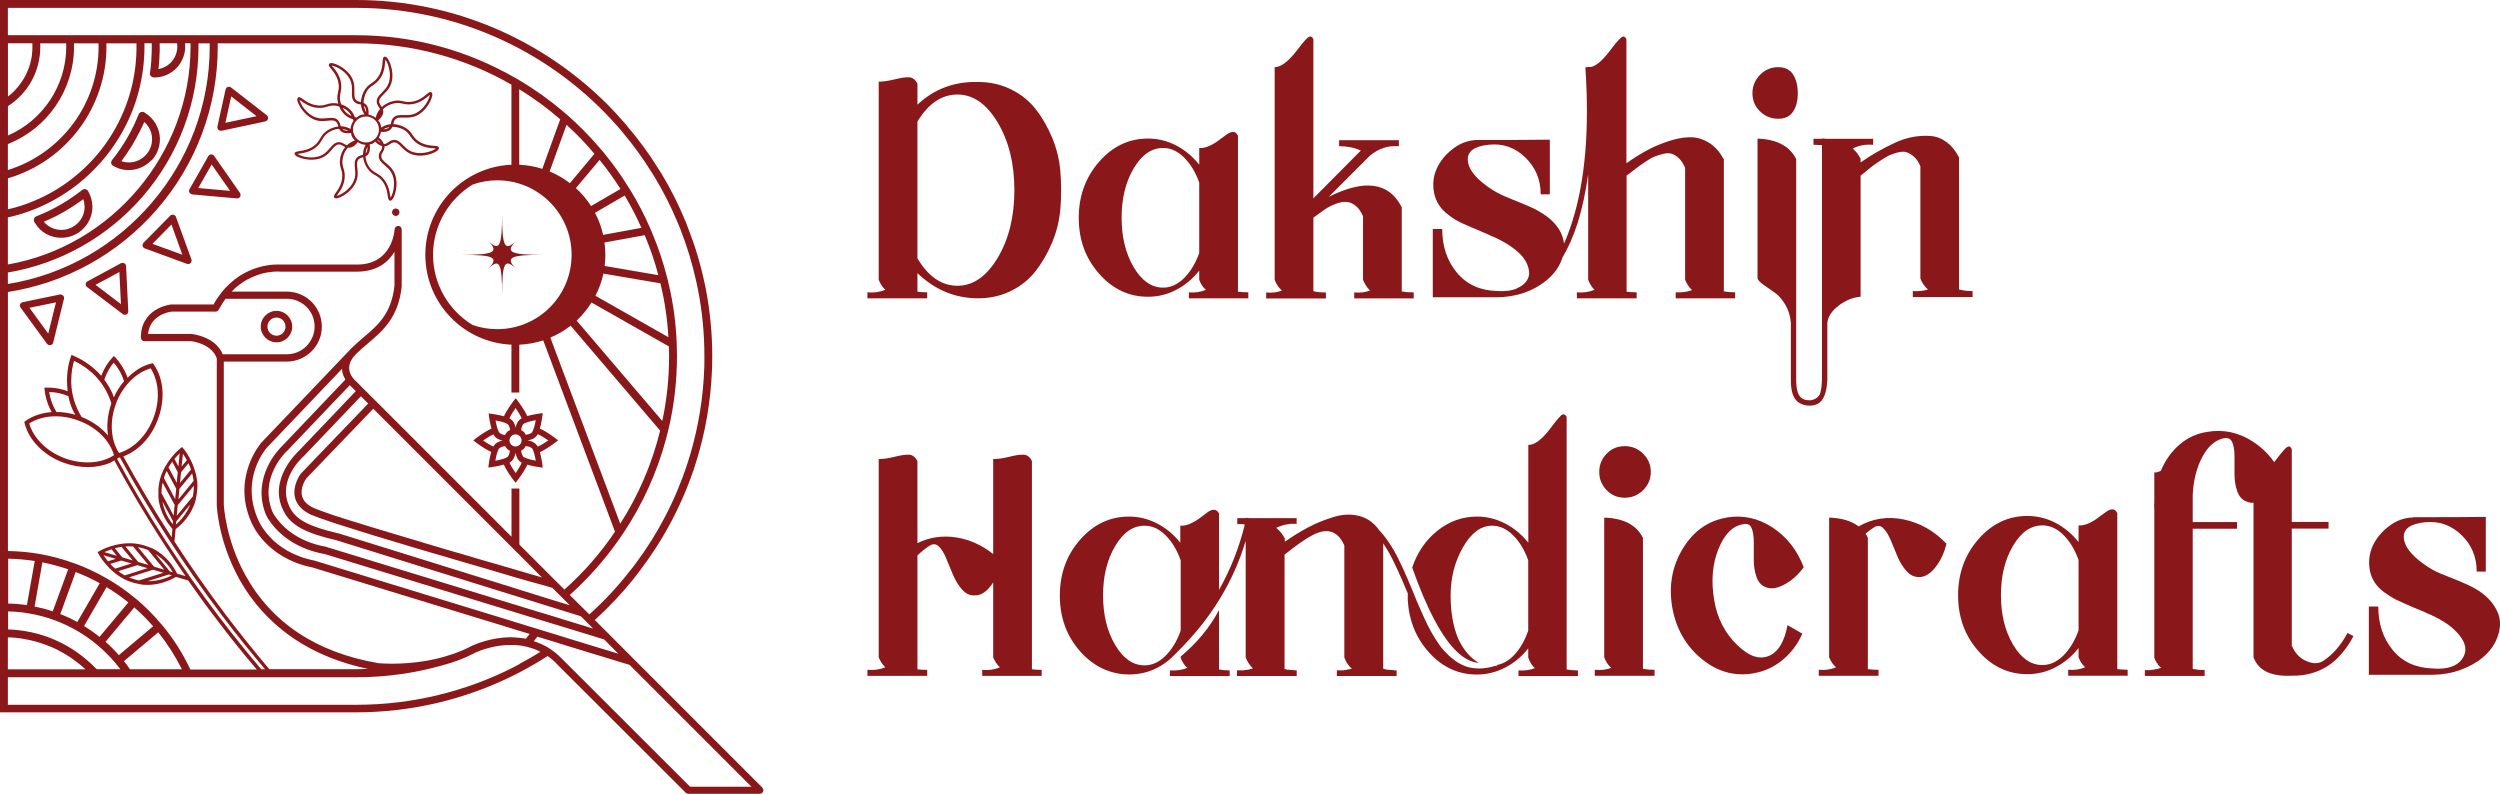 <svg xmlns="http://www.w3.org/2000/svg" id="Layer_2" data-name="Layer 2" width="320.81" height="101.85" viewBox="0 0 320.81 101.85"><defs><style>      .cls-1 {        fill: #8a181a;        stroke-width: 0px;      }    </style></defs><g id="Layer_1-2" data-name="Layer 1"><g><g><path class="cls-1" d="m19.72,9.94s-.07,0-.11-.03c.01,0,.03.03.04.03h.07Z"></path><path class="cls-1" d="m97.83,101.07l-16.52-16.52-3.22-3.23-1.76-1.76c1.76-1.6,3.41-3.34,4.9-5.18.24-.3.48-.61.71-.92,3.03-3.93,5.44-8.39,7.07-13.18.12-.36.24-.74.36-1.12,1.14-3.7,1.83-7.59,1.99-11.62.01-.36.03-.73.03-1.09.01-.26.01-.5.01-.75,0-2.84-.27-5.63-.77-8.33-.07-.35-.13-.7-.22-1.05-.51-2.45-1.24-4.85-2.14-7.13-.11-.32-.24-.65-.38-.96-.85-2.05-1.84-4.03-2.98-5.91-.18-.28-.35-.57-.54-.85-1.14-1.84-2.44-3.59-3.86-5.25-.19-.26-.42-.53-.66-.77-.59-.7-1.23-1.37-1.88-2.03C69.69,5.14,58.26,0,45.7,0H0v91.41h45.7c7.13,0,13.89-1.66,19.92-4.6.34-.16.67-.34,1.01-.51,1.25-.65,2.46-1.36,3.65-2.11.04.03.07.05.11.08.05.03.11.07.16.12.09.07.19.13.27.22.04.03.08.07.12.09.01.03.04.04.07.07.03.01.04.03.05.04h0c.08.07.16.15.24.23l.42.43,16.28,16.26c.09.08.2.13.32.13h9.18c.19,0,.35-.11.42-.28.08-.17.04-.36-.09-.5Zm-20.31-19.02l1.83,1.84-6.02-1.84-1.16-.36-3.28-1.01-1.02-.31h-.01l-1.21-.38h-.03s-.98-.31-.98-.31l-25.28-7.74s-.03-.01-.04-.01c-5.55-1.1-7.16-5.14-7.23-5.32h0c-2.27-5.26,1.04-9.03,1.17-9.18l9.63-10.1c0,.13.03.26.04.38.01.05.03.12.04.18.03.07.04.12.05.17.05.15.11.3.19.43.03.08.07.15.11.22l-8.17,8.58c-.26.24-3.93,3.9-2.06,8.66.09.23.22.46.35.67.87,1.36,2.98,3.73,7.31,4.5l23.89,7.31,1.01.31,1.31.4,1.2.36,4.21,1.28,1.14.35,3.02.93ZM28.71,46.4h8.09c1.2,0,2.33-.47,3.18-1.32s1.32-1.98,1.32-3.18c0-2.48-2.02-4.48-4.5-4.48h-7.07l.15-.15c.09-.09.19-.18.28-.27.05-.05.11-.09.16-.15.31-.26.62-.48.93-.69.15-.08.28-.18.42-.26.38-.2.74-.36,1.09-.5.27-.11.55-.2.79-.27,1.12-.3,1.99-.3,2.29-.28.05,0,.09,0,.11.01h9.84c2.63,0,4.05-1.25,4.83-2.54v4.35c-.39,3.59-2.15,5.09-4.04,6.68-.53.46-1.06.92-1.58,1.43l-.13.15-.03.03-11.29,11.83s-3.85,4.35-1.33,10.15c.12.31,1.91,4.68,7.88,5.88l25.42,7.78.11.04,1.01.31.15.05h.03l1.16.35h0c-.15.19-.28.35-.42.52-.03.03-.05.07-.09.09-.27-.05-.55-.09-.82-.11-.34-.04-.69-.07-1.01-.07h-.22c-1.24.01-2.34.24-3.18.48-.9.26-1.48.52-1.53.55h-.03c-.42.23-.85.43-1.28.62-1.56.67-3.16,1.1-4.63,1.36-3.34.58-6.02.32-6.22.31-7.97-1.37-13.72-5.2-17.11-11.38-2.53-4.63-2.71-8.93-2.72-8.94v-18.42Zm-.12-.93c-.23-.54-.58-1.01-1.05-1.41-1.27-1.05-2.96-1.21-3.03-1.21h-5.51c.07-.63.28-1.18.65-1.62.83-1.02,2.19-1.23,2.37-1.24h5.64c.18,0,.32-.09.42-.26.26-.48.55-.97.87-1.39h7.85c1.97,0,3.57,1.59,3.57,3.55,0,.96-.38,1.84-1.05,2.53-.67.67-1.56,1.04-2.52,1.04h-8.21Zm10.02,15.31s-.03.03-.04.04c-.04.07-1.1,1.52-.71,3.06.24.92.93,1.64,2.05,2.17.46.2,1.44.55,2.77,1,.24.07.48.16.74.24.94.3,2.02.63,3.19,1,.3.09.61.19.9.28.07.03.13.04.2.07.48.13.97.3,1.48.44,1.31.39,2.69.81,4.11,1.24.36.11.74.22,1.1.32.44.13.88.26,1.32.39.36.11.74.22,1.12.32.3.09.59.18.89.27.3.08.59.18.89.26,2.44.71,4.85,1.41,7.01,2.06.34.09.67.19,1.01.3.59.16,1.16.32,1.71.48.16.04.32.08.48.13.11.03.23.07.34.09.31.09.61.18.9.26.28.08.57.16.82.24l.82.82.7.7.71.71h.01s-1.16-.35-1.16-.35l-1.13-.35-4.21-1.31-1.01-.32-22.14-6.89h-.04c-3.82-.9-5.47-1.76-6.25-3.34-1.75-3.49,1.7-6.52,1.86-6.64.01-.01.01-.03.03-.04l7.23-7.58.94.93-8.64,8.99Zm9.29-8.33l17.73,17.73,3.92,3.92c-.3-.09-.58-.18-.89-.26-.63-.19-1.32-.39-2.02-.59-.34-.09-.67-.19-1.01-.3-.3-.08-.59-.16-.9-.26-.3-.09-.61-.18-.92-.27-.57-.16-1.16-.32-1.75-.5-.34-.11-.67-.2-1.01-.3-.81-.24-1.6-.47-2.41-.71-.2-.05-.39-.11-.58-.16-.57-.18-1.14-.34-1.71-.51-.53-.15-1.04-.3-1.55-.46-.24-.07-.48-.13-.71-.22-.94-.27-1.87-.55-2.76-.82-.42-.12-.81-.24-1.21-.36-.3-.08-.59-.18-.89-.27-.26-.08-.5-.15-.74-.22-.36-.11-.71-.22-1.05-.32-.38-.12-.75-.24-1.12-.35-.43-.13-.86-.27-1.27-.39-.3-.09-.59-.19-.86-.27-.26-.09-.5-.16-.73-.24-.15-.05-.3-.09-.43-.13-.12-.04-.24-.08-.36-.12-1.14-.39-1.97-.69-2.38-.87-.86-.39-1.37-.92-1.53-1.55-.27-1.02.43-2.09.54-2.25l8.6-8.95Zm-9.48,5.34c-.31.28-4.05,3.76-2.05,7.74.92,1.86,2.72,2.85,6.84,3.81l22.41,6.97,1.01.31,3.34,1.04,1.16.36,3.41,1.06,1.57,1.58-.77-.24-1.13-.34-4.12-1.27-1.2-.36-2.26-.69-1.01-.31-23.65-7.24s-.03-.01-.05-.03c-4-.69-5.92-2.85-6.72-4.08-.11-.16-.2-.34-.27-.51-1.68-4.29,1.7-7.53,1.83-7.66.01,0,.03-.01.03-.01l8.09-8.49s.08.07.09.09l.69.67-7.24,7.59ZM1.01,1.01h44.69c13.34,0,25.34,5.88,33.53,15.19.23.26.46.51.67.78,1.32,1.58,2.54,3.24,3.63,4.99.19.28.36.57.53.85,1.08,1.79,2.03,3.66,2.84,5.6.13.31.27.63.39.94.86,2.18,1.55,4.46,2.06,6.78.08.35.15.69.22,1.04.54,2.76.82,5.61.82,8.52v.19c0,.39-.01.77-.01,1.14-.12,3.89-.74,7.66-1.79,11.23-.11.38-.23.75-.35,1.13-1.52,4.71-3.8,9.09-6.7,12.96-.23.31-.47.62-.73.93-1.55,2.01-3.3,3.86-5.18,5.57l-.51-.51-2.01-1.99c2.33-2.09,4.43-4.43,6.23-7,.23-.32.46-.66.69-1,2.45-3.69,4.32-7.79,5.48-12.18.11-.39.2-.79.3-1.2.7-2.98,1.06-6.08,1.06-9.28,0-.22,0-.44-.01-.66,0-.39-.01-.78-.03-1.17-.11-2.5-.44-4.95-1-7.32-.08-.35-.16-.71-.26-1.06-.48-1.88-1.1-3.72-1.84-5.48-.12-.32-.26-.63-.4-.94-.67-1.53-1.45-3.03-2.32-4.46-.18-.3-.35-.58-.54-.86-.87-1.4-1.84-2.73-2.88-4.01-.22-.27-.43-.53-.66-.78-.69-.81-1.4-1.58-2.15-2.33-.55-.55-1.13-1.09-1.71-1.62-.27-.24-.54-.47-.81-.7-1.76-1.49-3.66-2.85-5.67-4.03-.17-.12-.36-.23-.54-.31-6.02-3.46-12.96-5.44-20.35-5.44H1.01V1.01Zm75.4,36.94c.46-.89.81-1.83,1.02-2.84l7.32,1.25c.54,2.23.89,4.54,1.02,6.91l-9.37-5.32Zm9.42,6.5c.03.42.03.83.03,1.25,0,2.85-.3,5.64-.87,8.32l-10.99-12.88c.74-.69,1.37-1.47,1.91-2.32l9.92,5.63Zm-8.24-10.33c.07-.47.09-.96.09-1.44,0-.53-.04-1.05-.11-1.56l5.16-.94c.7,1.66,1.29,3.37,1.75,5.13l-6.89-1.18Zm-.19-3.98c-.23-1-.58-1.95-1.05-2.83l3.81-2.22c.79,1.33,1.52,2.72,2.15,4.15l-4.91.9Zm-1.55-3.7c-.55-.85-1.2-1.63-1.95-2.3l3.04-3.62c.97,1.18,1.86,2.44,2.68,3.73l-3.77,2.19Zm-2.72-2.93c-.79-.62-1.66-1.12-2.6-1.51l2.17-5.98c1.28,1.16,2.49,2.4,3.58,3.72l-3.15,3.77Zm-3.54-1.84c-.94-.31-1.93-.48-2.96-.53v-9.69c1.86,1.14,3.62,2.44,5.26,3.86l-2.3,6.35Zm3.76,11.03c0,5.28-4.27,9.54-9.54,9.54-1.12,0-2.18-.19-3.18-.54t-.01-.01c-3.03-1.86-5.05-5.2-5.05-8.99s2.05-7.18,5.09-9.02c.98-.35,2.05-.54,3.15-.54,5.28,0,9.54,4.28,9.54,9.56Zm-.12,9.1l11.48,13.46c-1.05,4.29-2.79,8.32-5.12,11.94l-8.97-23.88c.94-.38,1.8-.9,2.6-1.52ZM20.49,5.99v-.42h0s0-.01,0-.02h0s0,0,0,0c0,0,0,0,0,0h2.22c.03.09.04.19.04.28.04.79-.24,1.55-.78,2.14-.43.47-1.01.78-1.64.9.04-.27.07-.55.08-.82.03-.27.04-.54.05-.81.03-.42.04-.83.04-1.25Zm-19.48-.44h3.14c.01.15.01.3.01.44,0,.3-.01.61-.05.89,0,.05,0,.11-.01.16-.03.22-.05.42-.11.62-.03.15-.05.27-.09.4-.04.18-.09.34-.15.51-.03.11-.07.22-.12.32-.27.73-.66,1.4-1.14,2.02-.07.11-.15.2-.24.3-.11.13-.23.27-.35.39-.08.09-.18.18-.26.26-.16.16-.34.3-.51.44-.03.03-.07.05-.11.08v-6.84Zm0,8.08c2.61-1.68,4.16-4.51,4.16-7.63,0-.15,0-.3-.01-.44h3.33c.01.15.01.3.01.44,0,4.95-2.98,9.44-7.48,11.39v-3.76Zm0,4.85c5.1-1.99,8.49-6.97,8.49-12.48,0-.15,0-.3-.01-.44h3.15c.01.15.01.3.01.44,0,7.27-4.75,13.68-11.64,15.82v-3.34Zm0,4.4c7.47-2.18,12.65-9.06,12.65-16.88,0-.15,0-.3-.01-.44h3.86c.03,1.08-.04,2.17-.17,3.23h0c-.24,1.87-.73,3.69-1.44,5.41-.73,1.76-1.68,3.42-2.85,4.93-1.14,1.47-2.46,2.77-3.93,3.9-1.51,1.16-3.15,2.1-4.9,2.81-1.02.43-2.1.77-3.2,1.02v-3.98Zm0,5.02c1.24-.27,2.44-.65,3.59-1.12,1.82-.75,3.55-1.74,5.13-2.95,1.53-1.18,2.92-2.56,4.11-4.09,1.23-1.59,2.23-3.31,3-5.16.75-1.8,1.25-3.72,1.51-5.67h0c.12-.97.19-1.95.19-2.92,0-.15,0-.3-.01-.44h.94c.01.7,0,1.41-.05,2.11v.12c-.04.53-.09,1.05-.18,1.58-.03.13.01.28.11.4.07.08.16.13.27.15.04.03.07.03.11.03h.22c1.06-.04,2.05-.5,2.77-1.28.67-.74,1.05-1.7,1.05-2.69v-.18c0-.08-.01-.16-.03-.24h.71v.44c0,13.68-10.03,25.59-23.44,27.95v-6.04Zm0,7.07c6.7-1.13,12.83-4.58,17.3-9.75,4.62-5.33,7.16-12.16,7.16-19.22v-.44h1.43c.01.15.01.3.01.44,0,15.08-11.09,28.05-25.9,30.44v-1.47Zm0,2.5c7.36-1.14,14.11-4.86,19.04-10.5,5.09-5.8,7.89-13.25,7.89-20.97v-.44h17.77c7.26,0,14.05,1.93,19.92,5.3v10.28c-6.14.26-11.05,5.33-11.05,11.55s4.91,11.28,11.05,11.54v6.14h1.01v-6.14c1.06-.04,2.1-.24,3.07-.55l9.21,24.55c-1.84,2.73-4.03,5.24-6.5,7.43l-.05-.05-.71-.73-.19-.18-4.82-4.82v-7.19h-1.01v6.18l-17.38-17.38-.03-.04s-.01,0-.03-.01l-1.56-1.56h0s-1.01-1.02-1.01-1.02c-.01-.01-.03-.01-.04-.03,0,0-.15-.13-.32-.35-.43-.57-.75-1.43-.07-2.46.09-.13.2-.28.34-.42h.01s.13-.16.13-.16c.48-.48,1.01-.93,1.52-1.36,1.94-1.64,3.93-3.34,4.35-7.32v-7.31c0-.24-.19-.46-.44-.46-.24,0-.46.19-.47.44-.01.18-.3,4.52-4.83,4.52h-9.77c-.39-.03-4.62-.26-7.66,3.65-.36.46-.69.94-.97,1.47h-5.44c-.08.01-1.88.19-3.02,1.59-.01.01-.04.04-.04.07-.57.7-.83,1.56-.83,2.58,0,.26.2.47.46.47h5.94c.16.01,1.51.18,2.49,1,.4.34.69.74.85,1.21v18.85c.01.18.19,4.51,2.81,9.33,2.33,4.27,7.08,9.67,16.59,11.66-.5.03-1,.04-1.49.04h-11.17c-1.95-2.32-3.85-4.68-5.67-7.09-2.26-3-4.43-6.11-6.5-9.29l.15-1.59c.75-.57,2.02-1.76,2.56-3.68.03-.13.03-.24.07-.38.15-.7.2-1.39.15-2.02l-.04-.23c-.3-2.23-1.57-3.85-1.78-4.07l-.13-.16-.16.12c-.24.19-1.95,1.6-2.64,3.88-.17.61-.27,1.27-.24,2.01,0,.11-.01.22-.01.34.13,2.01,1.17,3.43,1.8,4.15l-.09,1.08c-2.19-3.38-4.27-6.85-6.21-10.38.11-.04.22-.08.32-.12,1.79-.77,3.34-2.46,4.13-4.64.96-2.52.75-5.22-.54-7.04l-.12-.16-.19.05c-1.12.26-2.15.92-3.04,1.82-.46-1.25-1.14-2.15-1.55-2.57l-.22-.22-.2.22c-.38.39-.98,1.2-1.41,2.32-1.32-1.49-2.81-2.25-3.54-2.56l-.28-.12-.11.3c-.26.75-.65,2.38-.38,4.36-1.14-.42-2.15-.48-2.68-.46h-.31l.03.31c.05.58.26,1.66.9,2.83-1.25.09-2.41.47-3.35,1.13l-.16.11.04.19c.54,2.17,2.44,4.11,4.95,5.05,2.09.77,4.28.77,6.02.03.19-.09.35-.2.54-.31,2.76,5.1,5.83,10.07,9.14,14.85l-1.08-.32c-.43-.87-1.36-2.34-3.15-3.23-.12-.07-.22-.08-.34-.13-.66-.28-1.32-.44-1.97-.51-2.34-.22-4.28.83-4.56,1l-.18.11.09.18c.15.28,1.21,2.19,3.31,3.28h.01c.55.3,1.2.51,1.91.63h.01c.13.01.23.07.35.08,1.43.15,2.64-.19,3.51-.55.36-.16.63-.31.87-.44l1.56.46c1.2,1.71,2.42,3.41,3.69,5.05,1.63,2.17,3.34,4.29,5.12,6.38h-8.53c-.96-2.07-2.21-4.03-3.69-5.79h-.01c-.98-1.18-2.07-2.28-3.24-3.26-1.18-.98-2.44-1.87-3.76-2.63h-.01c-1.33-.78-2.72-1.43-4.16-1.95h-.03c-1.43-.53-2.91-.93-4.42-1.2h-.01c-1.33-.23-2.71-.36-4.08-.38v-33.2Zm12.86,13.21c.18.35.31.71.42,1.09-.48,1.39-.63,2.8-.43,4.11-.86-1.01-2.02-1.83-3.38-2.37-.22-.34-.4-.67-.55-1.02-1.2-2.61-.77-5.02-.43-6.18,1.1.51,3.2,1.76,4.38,4.38Zm-.48-1.95c.32-1,.82-1.75,1.2-2.19.42.47.98,1.29,1.33,2.38-.53.61-.96,1.29-1.31,2.06-.08-.18-.12-.36-.2-.54-.3-.65-.65-1.21-1.02-1.71Zm-4,4c.08.18.19.34.27.5-.79-.24-1.62-.36-2.41-.36-.61-1-.85-1.94-.94-2.56.59,0,1.49.11,2.46.53.13.62.32,1.25.62,1.9Zm.7,1.25c2.28.83,3.98,2.53,4.54,4.43-1.66,1.09-4.07,1.22-6.34.39-2.28-.86-3.98-2.56-4.54-4.46,1.67-1.06,4.08-1.23,6.34-.36Zm4.79-2.19c.86-2.26,2.56-3.98,4.46-4.52,1.06,1.66,1.22,4.07.36,6.34-.81,2.17-2.4,3.82-4.2,4.44h-.01s-.04.03-.04.03c-.07,0-.12.04-.17.05-1.09-1.66-1.24-4.07-.39-6.34Zm.22,7.03s.03-.03.04-.03l.03-.04h.04c.07-.01.11-.03.18-.05,3.88,7.08,8.29,13.92,13.15,20.35,1.75,2.32,3.58,4.59,5.47,6.83h-.48c-1.84-2.15-3.62-4.38-5.33-6.62-4.89-6.42-9.33-13.27-13.18-20.38l.09-.05Zm9.09.62c.11.26.23.53.32.81l-1.41,1.72.13-1.36.96-1.17Zm-.89.42l.18-1.64c.13.22.31.5.5.83l-.67.81Zm1.36.89c.07.3.15.62.18.96l-1.94,2.37.13-1.36,1.63-1.97Zm-1.98,5.44l.13-1.37,2.07-2.49c0,.43-.04.89-.13,1.36l-2.07,2.5Zm1.74-1.47c-.47,1.21-1.24,2.09-1.84,2.58l.03-.38,1.82-2.21Zm-1.52-4.87l-.52-.96c.26-.3.5-.54.67-.71l-.15,1.67Zm-.09.74l-.13,1.36-1.06-1.98c.16-.26.32-.5.48-.73l.71,1.35Zm-.2,2.11l-.13,1.35-1.45-2.72c.09-.32.23-.62.36-.9l1.22,2.28Zm-.2,2.1l-.13,1.36-1.56-2.89c0-.47.05-.92.15-1.33l1.55,2.87Zm-.2,2.1l-.05.36c-.5-.62-1.08-1.6-1.32-2.91l1.37,2.54Zm-3.16,5.6l-1.31-.38-1.64-1.99c.31-.03.63-.04.98,0l1.97,2.37Zm-1.36-2.3c.42.08.85.2,1.31.38l2.09,2.53-1.32-.39-2.07-2.52Zm-.67,1.71l-1.32-.39-.97-1.17c.27-.07.55-.12.86-.18l1.43,1.74Zm-2.03-.59l-1.6-.47c.24-.11.55-.23.93-.36l.67.83Zm-.13.39l-1.01.32c-.24-.31-.43-.57-.57-.78l1.57.46Zm.71.23l1.32.36-2.11.67c-.23-.2-.44-.39-.63-.61l1.43-.43Zm2.05.58l1.31.39-2.92.93c-.3-.16-.58-.35-.82-.55l2.44-.77Zm2.02.59l1.32.39-3.11.98c-.47-.08-.89-.22-1.29-.39l3.08-.98Zm2.03.61l.38.11c-.71.38-1.79.75-3.11.75l2.73-.86Zm.13-.39l-1.84-2.23c1.12.71,1.82,1.63,2.21,2.33l-.36-.09Zm-16.36-1.17c1.13.23,2.22.53,3.31.89l-1.98,5.4c-.75-.26-1.53-.46-2.33-.62l1-5.67Zm-1.99,5.49c-.79-.12-1.6-.19-2.4-.2v-5.76c1.14.03,2.28.12,3.41.3l-1.01,5.67Zm6.25-4.25c1.06.4,2.1.89,3.1,1.44l-2.88,4.98c-.7-.39-1.44-.73-2.18-1.02l1.97-5.4Zm3.97,1.94c.97.59,1.91,1.24,2.8,1.97l-3.7,4.42c-.63-.51-1.29-.97-1.98-1.4l2.88-4.98Zm3.57,2.61c.85.75,1.67,1.56,2.41,2.42l-4.4,3.7c-.53-.61-1.1-1.18-1.71-1.71l3.7-4.42Zm3.07,3.19c1.18,1.47,2.19,3.06,3.03,4.74h-6.66c-.24-.35-.5-.7-.77-1.04l4.4-3.7Zm-19.26-2.68c.92.01,1.83.11,2.73.27,1.08.18,2.13.46,3.14.83,1.02.36,2.01.83,2.95,1.37.93.54,1.83,1.17,2.65,1.86.83.7,1.6,1.47,2.3,2.3.2.26.42.51.62.78h-3.03c-.44-.46-.9-.89-1.39-1.29-.73-.62-1.51-1.16-2.33-1.64-.81-.47-1.68-.87-2.57-1.2-.89-.32-1.82-.57-2.75-.73-.75-.13-1.53-.22-2.33-.24v-2.32Zm0,3.33c.73.01,1.45.09,2.15.23.87.15,1.74.38,2.58.69.2.07.4.15.62.24.61.24,1.21.54,1.79.88s1.13.71,1.66,1.12c.18.13.35.27.53.42.2.18.4.35.59.52H1.01v-4.09Zm65.63,3.42l-1.01.53c-6,3-12.78,4.7-19.92,4.7H1.01v-3.53h44.69c3.77,0,7.43-.51,10.92-1.49.24-.07.5-.13.77-.22.23-.07.47-.13.71-.22s.5-.16.75-.26c.75-.28,1.51-.63,2.25-1.02.08-.04.78-.35,1.84-.61.75-.19,1.68-.34,2.68-.32.34,0,.67.01,1.01.05.03,0,.07.01.09.01.27.04.53.08.81.15.08.01.18.03.26.07.32.07.63.18.93.3.12.05.23.09.35.15.01.01.03.01.04.03.08.04.16.07.23.12-.89.55-1.79,1.08-2.71,1.56Zm21.88,15.75l-16.56-16.54c-.27-.27-.55-.51-.83-.74-.28-.22-.58-.42-.88-.61-.57-.32-1.16-.59-1.79-.79.16-.19.31-.38.46-.58l2.3.7,1.2.38,8.33,2.54,15.64,15.64h-7.88Z"></path><path class="cls-1" d="m11.35,24.61s-.03-.07-.04-.09c0-.01-.01-.03-.03-.03,0-.03-.01-.04-.04-.05-.04-.04-.08-.08-.13-.11-.03-.01-.05-.03-.08-.03-.01-.01-.04-.03-.07-.03s-.05-.01-.08-.01c-.12,0-.23.04-.32.11-1.79,1.41-3.78,2.56-5.9,3.39-.07.03-.13.07-.18.12-.01.01-.04.04-.05.07s-.03.05-.04.08c-.01,0-.01.01-.01.01,0,0-.01.01-.01.03-.01.05-.03.11-.03.18,0,.05.01.11.04.17,0,.03.01.04.03.07.01.03.03.05.05.08.74,1.27,2.1,2.01,3.58,1.94,1.06-.04,2.05-.5,2.76-1.28.69-.74,1.06-1.7,1.06-2.69,0-.05,0-.11-.01-.18-.03-.61-.2-1.23-.5-1.75Zm-1.29,3.93c-.54.58-1.27.93-2.06.96h-.13c-.87,0-1.68-.38-2.25-1.04.35-.15.7-.31,1.05-.47.13-.07.27-.12.39-.19.03-.01.05-.03.08-.04.03-.01.04-.03.07-.03.35-.19.7-.38,1.04-.57.42-.24.83-.5,1.24-.77.4-.27.81-.54,1.2-.83.09.28.15.55.16.85.04.78-.24,1.55-.78,2.13Z"></path><path class="cls-1" d="m19.42,20.62c.69-.71,1.1-1.7,1.1-2.76v-.16c-.07-1.33-.78-2.53-1.93-3.23-.01-.03-.04-.04-.07-.05-.03-.01-.04-.03-.07-.03-.05-.03-.12-.04-.19-.04-.05,0-.11.01-.16.03-.01,0-.01.01-.03.01,0,0-.01,0-.01.01-.05.01-.09.05-.15.09-.05.05-.09.11-.12.18-.83,2.11-1.99,4.09-3.42,5.88-.07.09-.11.2-.11.32,0,.03.01.07.01.09s.01.05.03.08c0,.03.01.04.03.05.01.04.04.07.08.09.03.05.05.08.09.09,0,.01.01.01.01.01.03.01.05.03.08.04.63.36,1.35.54,2.09.5,1.06-.04,2.03-.51,2.72-1.23Zm-2.87.22c-.34,0-.67-.05-.97-.16.24-.32.47-.65.69-.97.13-.19.26-.38.38-.58.2-.3.38-.58.55-.89.24-.42.47-.85.69-1.28.18-.36.35-.71.53-1.09.03-.07.07-.15.09-.22.61.53.97,1.28,1,2.09.07,1.64-1.21,3.03-2.84,3.1h-.11Z"></path><path class="cls-1" d="m15.75,40.31c.13.11.32.12.47.04.15-.07.24-.23.24-.39v-.03l-.28-5.78c-.01-.16-.09-.3-.23-.36-.13-.08-.3-.08-.43-.01l-4.29,2.32c-.13.07-.22.2-.23.35-.01.16.05.31.18.39l4.58,3.47Zm-.43-5.4l.2,4.12-3.26-2.48,3.06-1.64Z"></path><path class="cls-1" d="m18.59,31.88l5.4,1.98c.18.05.35.01.47-.11.09-.08.13-.2.13-.32,0-.04-.01-.09-.03-.15l-1.98-5.44c-.05-.15-.18-.26-.32-.28-.15-.04-.31.01-.42.12l-3.42,3.47c-.11.11-.15.27-.12.42.04.15.15.27.28.31Zm3.41-3.07l1.4,3.88-3.84-1.4,2.44-2.48Z"></path><path class="cls-1" d="m6.49,44.28c.16-.02.3-.15.34-.3t0-.03l1.38-5.61c.03-.16,0-.31-.12-.41-.11-.12-.26-.16-.41-.14l-4.78.99c-.15.03-.26.13-.32.27-.06.15-.04.31.06.42l3.39,4.64c.1.14.27.21.44.17Zm.69-5.47l-.99,4-2.41-3.31,3.4-.7Z"></path><path class="cls-1" d="m24.67,24.95l5.72.51c.18.01.34-.07.43-.22.04-.07.05-.15.05-.23s-.03-.18-.08-.26l-3.31-4.74c-.09-.13-.23-.2-.39-.2-.15.01-.3.09-.36.23l-2.41,4.24c-.08.13-.08.3-.01.43.08.13.22.22.36.23Zm2.49-3.84l2.36,3.38-4.08-.36,1.72-3.02Z"></path><path class="cls-1" d="m28.44,16.78l5.61-1.2c.18-.04.3-.18.34-.34.01-.04.01-.07.01-.11,0-.13-.05-.27-.18-.35l-4.56-3.55c-.12-.09-.28-.12-.43-.07-.13.05-.24.17-.28.32l-1.05,4.75c-.03.15.01.31.12.42.11.11.27.15.42.12Zm1.24-4.4l3.24,2.53-4,.85.75-3.38Z"></path><path class="cls-1" d="m37.5,41.91c0-1.1-.9-2.02-2.02-2.02s-2.02.92-2.02,2.02.9,2.02,2.02,2.02,2.02-.9,2.02-2.02Zm-2.02,1.17c-.65,0-1.16-.53-1.16-1.17s.51-1.16,1.16-1.16,1.16.53,1.16,1.16-.51,1.17-1.16,1.17Z"></path><path class="cls-1" d="m63.03,58c-.19.66-.28,1.4-.31,1.52l-.05.48.48-.07c.11-.01.85-.12,1.51-.31.34.81,1.1,1.82,1.2,1.94l.31.39.3-.39c.09-.12.85-1.12,1.2-1.93.66.19,1.39.3,1.49.31l.48.07-.05-.5c-.03-.11-.12-.83-.31-1.49.81-.35,1.82-1.12,1.95-1.21l.39-.3-.39-.31c-.13-.09-1.14-.86-1.95-1.2.19-.66.28-1.39.3-1.51l.07-.48-.48.07c-.11.01-.85.12-1.51.31-.35-.79-1.09-1.78-1.18-1.9l-.3-.39-.31.39c-.09.12-.85,1.13-1.2,1.93-.65-.19-1.37-.28-1.48-.3l-.48-.07.05.48c.03.11.12.82.31,1.47-.81.35-1.8,1.1-1.94,1.2l-.39.31.39.3c.12.09,1.12.85,1.91,1.18Zm2.01.69c-.32.19-.98.34-1.48.43.09-.5.24-1.17.42-1.48.16-.27.58-.36.85-.39.07.12.13.24.24.35.11.11.24.18.36.24-.03.28-.12.7-.39.85Zm.34-2.17c0-.22.08-.4.23-.55.15-.15.35-.23.55-.23.19,0,.39.08.54.23s.23.34.23.55c0,.2-.08.4-.23.55-.3.3-.79.3-1.09,0-.15-.15-.23-.35-.23-.55Zm.79,4.19c-.28-.39-.62-.93-.79-1.35.01,0,.03-.01.04-.01.48-.28.67-.83.74-1.24.07.4.24.96.74,1.24.01.01.04.03.05.03-.18.42-.51.94-.78,1.33Zm1.1-2.01c-.27-.16-.36-.59-.39-.88.12-.07.24-.12.35-.23.09-.09.16-.23.23-.35.28.03.71.12.88.39.18.32.32.98.42,1.48-.5-.08-1.16-.24-1.48-.42Zm1.74-2.99c.42.19.96.53,1.35.81-.39.27-.93.62-1.35.79-.01-.01-.01-.03-.03-.04-.3-.51-.86-.7-1.28-.75.42-.07.98-.24,1.28-.75.01-.01.01-.03.03-.05Zm-1.74-1.37c.32-.17.98-.34,1.48-.42-.09.5-.24,1.16-.43,1.48-.15.27-.58.36-.85.39-.08-.12-.13-.26-.24-.36-.11-.09-.23-.16-.35-.23.03-.27.11-.7.39-.86Zm-1.1-1.98c.26.38.59.9.77,1.31-.01.01-.03.01-.04.03-.47.27-.66.78-.73,1.18-.08-.4-.27-.89-.73-1.16-.03-.01-.05-.01-.07-.03.18-.42.51-.94.79-1.33Zm-1.1,2.02c.26.15.35.53.39.79-.13.08-.27.15-.39.26-.11.12-.19.26-.26.39-.27-.04-.66-.13-.79-.39-.19-.32-.34-.98-.43-1.48.5.09,1.16.24,1.48.43Zm-1.75,1.35s.03.05.04.08c.26.46.74.65,1.13.73-.39.07-.89.26-1.16.73-.01.01-.01.03-.01.04-.42-.19-.94-.51-1.32-.78.39-.28.9-.61,1.32-.79Z"></path><path class="cls-1" d="m62.58,30.84c1.51,1.51.89,1.86-3.39,1.86,4.28,0,4.91.34,3.39,1.86,1.51-1.51,1.85-.89,1.85,3.39,0-4.28.34-4.91,1.86-3.39-1.51-1.51-.89-1.86,3.39-1.86-4.28,0-4.91-.34-3.39-1.86-1.51,1.51-1.86.89-1.86-3.39,0,4.28-.36,4.88-1.85,3.39Z"></path><path class="cls-1" d="m38.13,20.08c.57.32,2.24.76,3.5,0,.43-.26.72-.6.97-.9.32-.38.56-.66.94-.64.2,0,.35.1.51.2.07.04.16.09.25.13-.49.59-.62,1.24-.65,1.46-.1.6,0,.97.11,1.32.08.26.16.53.16.91,0,.99-.5,1.72-.81,2.15-.21.3-.36.51-.19.67.1.09.26.1.51.02.07-.02.15-.05.24-.09.7-.31,1.89-1.17,2.17-2.44.11-.49.06-.93.02-1.32-.05-.5-.09-.86.18-1.12.15-.14.31-.18.5-.24.02,0,.04-.02.06-.02.08.71.4,1.23.53,1.41.34.5.67.7.99.88.24.14.48.28.74.55.69.71.82,1.59.9,2.12.06.36.09.62.33.62.03,0,.07,0,.1-.02.1-.04.19-.15.28-.31.32-.57.76-2.24,0-3.5-.26-.43-.6-.72-.9-.97-.38-.32-.66-.56-.64-.94,0-.2.1-.35.2-.51.11-.19.23-.41.22-.72.29-.02.49-.15.67-.27.16-.11.3-.21.5-.23.37-.05.63.21.98.57.28.28.59.6,1.04.82,1.09.55,2.4.25,3.12-.07.15-.07.27-.13.37-.2.21-.14.31-.27.3-.41-.02-.23-.28-.25-.64-.28-.53-.04-1.42-.11-2.18-.74-.29-.24-.45-.47-.6-.7-.21-.31-.43-.62-.96-.92-.19-.11-.75-.4-1.48-.42,0-.02.01-.04.02-.06.04-.19.07-.36.2-.51.24-.29.6-.28,1.1-.27.39.01.84.02,1.32-.12.11-.03.21-.07.31-.11,1.21-.54,1.9-1.9,2.03-2.49.06-.25.04-.41-.06-.5-.17-.16-.38,0-.66.24-.41.34-1.1.9-2.09.97-.38.03-.65-.03-.92-.09-.36-.08-.74-.16-1.33,0-.22.05-.84.23-1.39.75-.03-.05-.06-.11-.1-.16-.11-.16-.21-.3-.23-.5-.05-.37.21-.63.57-.98.28-.28.6-.59.82-1.04.66-1.32.09-2.95-.27-3.49-.14-.21-.27-.31-.41-.3-.23.02-.25.28-.28.64-.04.53-.11,1.42-.74,2.18-.24.29-.47.45-.7.6-.31.21-.62.43-.92.96-.11.19-.39.73-.42,1.45-.02,0-.04-.01-.06-.02-.19-.04-.36-.07-.51-.2-.29-.24-.28-.6-.27-1.1.01-.39.02-.84-.12-1.32-.43-1.41-1.97-2.2-2.6-2.34-.25-.06-.41-.04-.5.06-.16.17,0,.38.24.66.34.41.9,1.1.97,2.09.03.38-.03.65-.09.92-.08.36-.16.74,0,1.33,0,.03.02.08.03.12-.05,0-.11-.02-.14-.03-.6-.1-.97,0-1.32.11-.26.08-.53.16-.91.16-.99,0-1.72-.5-2.15-.81-.3-.21-.51-.36-.67-.19-.09.1-.1.26-.02.51.19.62,1.1,2.09,2.53,2.42.49.11.93.06,1.32.02.5-.05.86-.09,1.12.18.14.15.18.31.24.5,0,.02.02.04.02.06-.73.07-1.26.41-1.45.53-.5.34-.7.67-.88.99-.14.24-.28.48-.55.74-.71.69-1.59.82-2.12.9-.36.06-.62.09-.62.33,0,.13.11.26.33.38Zm8.44-.24s0,0,0,.01c-.04.01-.07.03-.11.04-.2.06-.43.12-.63.31-.39.37-.33.86-.28,1.39.04.37.08.78-.02,1.22-.25,1.12-1.29,1.83-1.61,2.02-.32.19-.57.28-.71.31.04-.07.1-.16.16-.24.33-.47.88-1.25.87-2.34,0-.43-.09-.73-.17-1-.1-.35-.19-.65-.1-1.18.04-.24.16-.88.69-1.44.06,0,.11.03.18.02.13-.01.25-.04.37-.1.25-.11.48-.33.7-.62.3.2.65.33,1.01.34-.17.32-.33.72-.34,1.25Zm1.92-3.9c.37.84,0,1.83-.85,2.2-.84.37-1.83,0-2.2-.85-.38-.84,0-1.83.85-2.2.84-.37,1.83,0,2.2.85Zm-1.8-2.35s.05.02.07.04c.16.17.22.45.23.78-.13-.22-.23-.49-.29-.82Zm1.76,4.34c.17.14.32.27.41.41-.15-.08-.29-.21-.44-.36.01-.01.02-.03.03-.05Zm-1.3.89c.02.32-.02.6-.17.79-.02.02-.04.03-.06.05.04-.34.12-.61.23-.84Zm1.7.52c-.11.18-.23.38-.24.66-.02.53.35.86.75,1.2.28.24.6.51.83.89.59.99.33,2.21.23,2.57-.1.36-.22.6-.3.71-.02-.08-.03-.19-.05-.28-.09-.56-.23-1.51-.99-2.29-.3-.31-.57-.46-.81-.6-.32-.18-.59-.34-.89-.78-.13-.19-.43-.67-.48-1.34.11-.06.23-.14.33-.26.24-.3.29-.75.21-1.29.11-.03.22-.03.33-.07.15-.07.26-.18.39-.28.28.31.57.49.86.56,0,.01.01.02.02.04.02.24-.07.39-.18.58Zm2.94-2.71c.46.27.64.53.85.83.16.23.34.49.66.76.84.7,1.79.77,2.36.81.09,0,.2.02.28.03-.11.09-.34.23-.69.35-.34.12-1.55.48-2.58-.03-.4-.2-.69-.5-.95-.76-.37-.37-.72-.73-1.25-.66-.28.03-.47.17-.64.29-.17.12-.33.23-.56.23,0,0-.01,0-.02,0-.1-.29-.3-.56-.64-.82.14-.23.23-.47.27-.74.36.03.68,0,.93-.11.12-.05.23-.12.32-.21.11-.11.18-.22.23-.33.69,0,1.22.25,1.42.36Zm-2.61-.04c.21-.12.47-.22.78-.28-.02.02-.02.04-.04.06-.17.16-.43.21-.74.23Zm.01-2.27c0-.11-.03-.19-.06-.28.51-.53,1.1-.69,1.34-.75.52-.13.83-.06,1.19.01.27.06.58.12,1.01.09,1.09-.08,1.83-.68,2.27-1.04.07-.06.16-.13.22-.18-.02.14-.09.4-.25.73-.16.33-.79,1.42-1.89,1.76-.43.13-.85.12-1.22.11-.52-.01-1.02-.03-1.36.38-.18.22-.23.45-.27.66,0,.04-.02.08-.03.12-.53.06-.93.25-1.23.45-.02-.19-.04-.39-.13-.57-.06-.14-.17-.24-.25-.35.41-.36.66-.74.66-1.14Zm-2.17-2.52c.26-.46.53-.64.83-.85.23-.16.49-.34.76-.66.7-.84.77-1.79.81-2.36,0-.09.01-.2.03-.28.09.11.23.34.35.69.12.34.48,1.55-.03,2.58-.2.4-.5.69-.76.96-.37.37-.73.72-.66,1.25.03.28.17.47.29.64.05.07.09.14.13.21-.33.4-.48.8-.56,1.14-.27-.22-.58-.34-.92-.4.05-.55-.04-1-.3-1.28-.1-.11-.22-.18-.33-.23,0-.67.25-1.19.36-1.39Zm-4.28-3.17c-.06-.07-.13-.16-.18-.22.14.02.4.09.73.25.33.16,1.42.79,1.76,1.89.13.43.12.85.11,1.22-.01.52-.03,1.02.38,1.36.22.18.45.23.66.26.04,0,.08.02.12.03,0,0,0,0,0,.01.05.54.25.94.45,1.24-.21.02-.41.05-.61.14-.16.07-.27.18-.4.28-.06-.01-.15-.05-.22-.06-.12-.31-.29-.65-.62-.97-.39-.38-.81-.57-1.14-.67-.04-.12-.07-.23-.09-.29-.13-.52-.06-.83.01-1.19.06-.27.12-.58.09-1.01-.07-1.09-.68-1.83-1.04-2.27Zm2.39,6.27c-.21-.09-.42-.21-.63-.39-.25-.22-.41-.46-.54-.68.23.1.48.23.72.46.2.2.34.41.44.61Zm-1.75.54c-.37-.39-.86-.33-1.39-.28-.37.04-.78.08-1.22-.02-1.12-.25-1.83-1.29-2.02-1.61-.19-.32-.28-.57-.31-.71.07.04.16.1.24.16.47.33,1.25.88,2.34.87.43,0,.73-.09,1-.17.35-.1.65-.19,1.18-.1.07.01.21.06.33.09.13.33.35.73.76,1.09.34.29.68.44.99.54.02.07.06.15.08.21-.22.31-.35.66-.37,1.04-.31-.17-.73-.34-1.26-.35-.01-.04-.03-.08-.04-.12-.06-.2-.12-.43-.31-.63Zm1.36,1.34c-.31.01-.58-.03-.76-.17-.02-.02-.03-.04-.04-.05.32.04.58.12.8.22Zm-6.28,2.93c.56-.09,1.51-.23,2.29-.99.31-.3.46-.57.6-.81.18-.32.34-.59.78-.89.19-.13.69-.44,1.38-.49.06.11.14.23.27.33.3.24.74.29,1.27.21.03.13.03.26.08.38.1.22.25.41.41.58-.31.11-.67.28-1.02.61-.11-.03-.21-.08-.32-.15-.18-.11-.38-.23-.66-.24-.53-.02-.86.35-1.2.75-.24.28-.51.6-.89.83-.99.59-2.22.33-2.57.23-.36-.1-.6-.22-.71-.3.08-.02.19-.03.28-.05Z"></path><path class="cls-1" d="m50.59,26.8c-.24.11-.35.39-.24.63s.39.35.63.24c.24-.11.35-.39.24-.63-.11-.24-.39-.35-.63-.24Z"></path></g><g><path class="cls-1" d="m125.52,10.52c1.53,0,2.94.32,4.22.95,1.28.63,2.33,1.48,3.17,2.54.83,1.06,1.54,2.29,2.12,3.69.58,1.4.93,2.87,1.05,4.4.12,1.53.12,3.07,0,4.6-.12,1.53-.47,2.99-1.05,4.38-.58,1.39-1.29,2.62-2.12,3.69s-1.89,1.93-3.17,2.56c-1.28.63-2.68.95-4.22.95-2.96,0-5.55-1.08-7.79-3.23v2.38c.32.05.74.08,1.25.08v.77h-7.67v-.77c.83.08,1.6-.03,2.3-.32-.38-.35-.66-.78-.85-1.29V10.48c.56,0,1.25-.1,2.06-.3.81-.2,1.43-.29,1.86-.26.43.03.78.3,1.05.81v2.7c2.15-2.02,4.75-2.99,7.79-2.91Zm-2.66,26.15c2.02,0,3.74-1.2,5.17-3.59,1.43-2.4,2.14-5.29,2.14-8.68s-.71-6.28-2.14-8.68c-1.43-2.39-3.15-3.59-5.17-3.59s-3.73,1.16-5.13,3.47v17.56c1.4,2.34,3.11,3.51,5.13,3.51Z"></path><path class="cls-1" d="m138.43,27.95c0-2.8.87-5.19,2.6-7.18,1.74-1.99,3.83-2.99,6.28-2.99,1.29,0,2.5.3,3.63.89,1.13.59,2.11,1.41,2.95,2.46v-2.14c.43.03.87-.07,1.33-.28.46-.21.86-.46,1.21-.73.35-.27.68-.51.99-.73.31-.22.58-.32.83-.32s.44.16.61.48v20.02c.43.05.87.08,1.33.08v.77h-7.63v-.77c.78.08,1.51-.03,2.18-.32-.38-.32-.66-.75-.85-1.29v-1.17c-.83,1.05-1.82,1.87-2.95,2.46s-2.34.89-3.63.89c-2.45,0-4.54-.99-6.28-2.97-1.74-1.98-2.6-4.36-2.6-7.16Zm15.46,4.52v-9.04c-.48-1.35-1.14-2.42-1.96-3.23s-1.71-1.21-2.68-1.21c-1.48,0-2.74.87-3.77,2.62-1.04,1.75-1.55,3.86-1.55,6.34s.52,4.59,1.55,6.34c1.04,1.75,2.29,2.62,3.77,2.62.97,0,1.86-.4,2.68-1.21.82-.81,1.47-1.88,1.96-3.23Z"></path><path class="cls-1" d="m179.88,26.58v10.82c.43.08.94.12,1.53.12v.77h-7.63v-.77c.73.08,1.4,0,2.02-.24-.38-.38-.67-.83-.89-1.37v-8.15c-.27-.62-.59-1.08-.97-1.37-.38-.3-.77-.46-1.17-.48-.4-.03-.87.06-1.39.26-.52.2-1,.44-1.41.73s-.89.63-1.43,1.03v9.44c.43.11.97.16,1.61.16v.77h-7.67v-.77c.7.08,1.37,0,2.02-.24-.4-.35-.71-.81-.93-1.37V8.62c.81,0,1.78-.74,2.91-2.22.78-1.05,1.29-1.61,1.53-1.69.22-.08.39.03.53.32v20.42l6.09-6.13c-.83-.38-1.76-.56-2.79-.56v-.77h7.67v.77c-1.37-.11-2.61.3-3.71,1.21l-5.29,5.29c4.63-2.31,7.75-1.87,9.36,1.33Z"></path><path class="cls-1" d="m221.21,20.36v17.03c.43.08.91.12,1.45.12v.77h-7.63v-.77c.73.05,1.43-.04,2.1-.28-.38-.35-.67-.79-.89-1.33v-14.37c-.22-.51-.48-.91-.79-1.21-.31-.3-.62-.49-.93-.59-.31-.09-.68-.09-1.11.02-.43.11-.81.23-1.13.36-.32.13-.73.37-1.23.71-.5.34-.88.61-1.15.83-.27.22-.66.51-1.17.89v14.89c.35.05.78.08,1.29.08v.77h-7.67v-.77c.81.08,1.56-.03,2.26-.32-.35-.35-.62-.78-.81-1.29v-13.52c-.32,2.29-.77,4.35-1.33,6.17-.56,1.75-1.23,3.26-1.98,4.52-.43,1.4-1.41,2.58-2.93,3.55-1.52.97-3.32,1.48-5.39,1.53h-8.31v-8.76h1.21c0,2.21.62,4.06,1.86,5.57,1.24,1.51,2.93,2.3,5.09,2.38,1.05.08,1.92-.03,2.62-.32l.04-.04c.51-.21.91-.51,1.19-.89.28-.38.4-.81.34-1.29-.05-.48-.24-.98-.56-1.49s-.87-1.04-1.63-1.59c-.77-.55-1.7-1.06-2.8-1.51-.22-.11-.59-.28-1.13-.5-.54-.23-.95-.4-1.23-.52-.28-.12-.63-.28-1.05-.46-.42-.19-.78-.38-1.09-.56-.31-.19-.6-.39-.87-.61-1-.75-1.6-1.69-1.82-2.8-.22-1.12-.1-2.16.34-3.13.44-.97,1.14-1.82,2.08-2.54.94-.73,1.98-1.1,3.11-1.13,4.14,0,7.25-.01,9.32-.04v7.02h-1.17c0-1.88-.66-3.46-1.98-4.74-1.32-1.28-2.88-1.82-4.68-1.63-1.86.19-2.76.85-2.7,1.98.05,1.08.9,2.21,2.54,3.39.7.51,1.47.94,2.3,1.29,2.23.89,3.58,1.47,4.04,1.74,2.1,1.13,3.26,2.56,3.47,4.28.35-.75.71-1.72,1.09-2.91,1.64-5.25,2.19-11.81,1.65-19.7l.36-.04h.32c.73-.13,1.61-.91,2.66-2.34.75-1,1.25-1.52,1.49-1.57.19-.03.34.1.44.36v15.9c.83-.59,1.66-1.12,2.48-1.57.82-.46,1.74-.86,2.76-1.21,1.02-.35,1.96-.54,2.8-.56.85-.03,1.67.19,2.46.65.79.46,1.45,1.17,1.96,2.14Z"></path><path class="cls-1" d="m228.19,8.62c.86,0,1.49.31,1.9.93.4.62.61,1.42.61,2.4s-.2,1.78-.61,2.38c-.4.61-1.04.91-1.9.91-.92,0-1.7-.32-2.34-.95-.65-.63-.97-1.41-.97-2.32s.32-1.7.97-2.36c.64-.66,1.43-.99,2.34-.99Zm10.57,11.78v.44c.7-.48,1.38-.92,2.06-1.31.67-.39,1.43-.78,2.26-1.17.83-.39,1.63-.65,2.4-.79.77-.13,1.52-.18,2.26-.12.74.05,1.43.32,2.06.79s1.16,1.12,1.59,1.96v16.95c.51.13,1.09.2,1.74.2v.77h-7.67v-.77c.67.05,1.32-.01,1.94-.2-.43-.38-.75-.85-.97-1.41v-14.41c-.22-.51-.48-.91-.79-1.19s-.62-.48-.93-.59c-.31-.11-.69-.11-1.13,0-.44.11-.82.24-1.13.38-.31.15-.72.39-1.23.73-.51.34-.9.61-1.17.83-.27.22-.65.52-1.13.93-.08.05-.13.1-.16.12v15.54h-.04c-.94.08-1.86.45-2.74,1.11-.89.66-1.39,1.41-1.49,2.24v7.27c-.08,1.69-.48,2.73-1.21,3.11-.38.19-.77.27-1.17.24-.4,0-.79-.11-1.17-.32-.78-.43-1.16-1.44-1.13-3.03v-7.3c-.08-.89-.33-1.68-.75-2.36s-.87-1.19-1.35-1.51c-.48-.32-.95-.65-1.39-.97-.44-.32-.71-.59-.79-.81v-17.96c2.47.08,4.13.96,4.96,2.62v28.29c0,1.35.27,2.17.81,2.46.24.13.51.2.81.2.27.03.55-.04.85-.2.32-.16.54-.42.64-.79s.18-.92.2-1.68v-30.07c-.48-.03-.85-.04-1.09-.04v-.77h1.09v-.04c.08,0,.17,0,.28.02.11.01.19.02.24.02h6.05v.77c-.97-.08-1.84.08-2.62.48.43.38.77.82,1.01,1.33Z"></path><path class="cls-1" d="m111.31,85.95c.83.08,1.6-.03,2.3-.32-.38-.35-.66-.78-.85-1.29v-25.43c.56,0,1.25-.1,2.06-.3.81-.2,1.43-.29,1.86-.26.43.03.78.3,1.05.81v10.53c1.56-.75,3.21-1,4.94-.73s3.33.98,4.78,2.14v-12.19c.59,0,1.29-.1,2.08-.3.79-.2,1.41-.29,1.86-.26.44.03.79.3,1.03.81v26.72c.35.05.77.08,1.25.08v.77h-7.63v-.77c.81.08,1.56-.03,2.26-.32-.38-.38-.66-.81-.85-1.29v-9.61c-.75,1.16-1.56,1.71-2.42,1.66-.59.03-1.12-.23-1.59-.77-.47-.54-.85-1.16-1.15-1.88-.3-.71-.58-1.41-.87-2.1-.28-.69-.6-1.2-.95-1.53-.35-.34-.74-.37-1.17-.1-.51.32-1.04.74-1.57,1.25v14.61c.32.05.74.08,1.25.08v.77h-7.67v-.77Z"></path><path class="cls-1" d="m164.87,69.04v.48c1-.7,1.99-1.31,2.99-1.84,1-.53,2.08-.97,3.25-1.33s2.27-.41,3.31-.14c1.03.27,1.89.87,2.56,1.82.62.65,1.24,1.49,1.86,2.54.65,1.13,1.48,2.93,2.5,5.41.27.7.59,1.47.97,2.3.32.75.63,1.41.91,1.98s.61,1.15.99,1.75.75,1.12,1.13,1.53.81.81,1.29,1.17.98.63,1.49.81c.51.18,1.08.26,1.72.26s1.3-.11,2-.32c.03,0,.07,0,.12-.02.05-.01.08-.03.08-.06l.12.32-.08-.36c.86-.16,1.64-.63,2.34-1.41.7-.78,1.26-1.78,1.69-2.99v-9.04c-.48-1.35-1.14-2.42-1.96-3.23-.82-.81-1.72-1.21-2.68-1.21-1.43,0-2.67.92-3.73,2.76-1.06,1.84-1.59,3.91-1.59,6.2,0,2.12.32,3.97.97,5.53.67,1.45,1.56,2.49,2.66,3.11-1.91-.13-3.79-1.94-5.65-5.41-1-1.86-1.96-4.13-2.91-6.82.65-1.94,1.72-3.51,3.23-4.72s3.2-1.82,5.09-1.82c1.26,0,2.47.3,3.61.89,1.14.59,2.13,1.41,2.97,2.46v-12.55c.81.03,1.78-.71,2.91-2.22.78-1.05,1.28-1.61,1.49-1.69.22-.05.39.05.52.32v32.41c.46.08.94.12,1.45.12v.73h-7.63v-.73c.75.05,1.45-.04,2.1-.28-.38-.35-.66-.81-.85-1.37v-1.17c-.83,1.05-1.82,1.87-2.97,2.46-1.14.59-2.35.89-3.61.89-2.37,0-4.4-.92-6.09-2.77-1.7-1.84-2.62-4.1-2.79-6.76v-.89c-.97-2.34-1.78-4.09-2.42-5.25-.3-.48-.54-.87-.73-1.17v16.1h.08l.04.04h.12v.04h.2l.04.04h.36v.04h.44l.04.04h.4v.73h-7.67v-.73h.93l.04-.04h.24l.04-.04h.08l.08-.04h.2l.04-.04h.08l.04-.04h.16c-.46-.4-.78-.89-.97-1.45v-14.37c-.7-1.61-1.82-2.17-3.35-1.65-.89.3-2.33,1.24-4.32,2.82v14.69h.12v.04h.16l.04.04h.36l.04.04h.44v.04h.4v.73h-7.67v-.73h.93l.04-.04h.24l.04-.04h.24l.04-.04h.12l.04-.04h.08l.04-.04h.12l.04-.04h.08c-.4-.38-.71-.85-.93-1.41v-14.97c-.78,2.61-1.88,5.09-3.31,7.43-1.51,2.48-3.38,4.8-5.61,6.98-1.69,1.83-3.71,2.74-6.05,2.74s-4.54-.99-6.28-2.97-2.6-4.36-2.6-7.16.87-5.19,2.6-7.16c1.74-1.98,3.83-2.97,6.28-2.97,1.26,0,2.47.3,3.61.89,1.14.59,2.13,1.41,2.97,2.46v-2.18c.43.03.87-.07,1.33-.28.46-.22.85-.45,1.19-.71s.66-.5.97-.73c.31-.23.59-.34.85-.32.26.01.46.17.63.46v9.81c1.48-2.61,2.58-5.41,3.31-8.39h-.16l-.04-.04h-.77v-.77h1.09v-.04c.08,0,.18,0,.28.02s.19.02.24.02h6.01v.77l-.04-.04h-.81l-.04.04h-.24l-.04.04h-.2l-.04.04h-.2v.04h-.12v.04h-.12v.04h-.12l-.04.04h-.08l-.04.04h-.08l-.04.04h-.04l-.04.04h-.04l-.04.04h-.08l-.04.04h-.04l-.04.04c.43.35.78.78,1.05,1.29Zm-13.36,11.9v-9.04c-.48-1.35-1.14-2.42-1.96-3.23-.82-.81-1.71-1.21-2.68-1.21-1.48,0-2.74.87-3.77,2.62-1.04,1.75-1.55,3.86-1.55,6.34s.52,4.59,1.55,6.34c1.04,1.75,2.29,2.62,3.77,2.62.97,0,1.86-.4,2.68-1.21.82-.81,1.47-1.88,1.96-3.23Zm0,3.43v-.12c2.1-1.75,3.74-3.74,4.92-5.97v7.63c.46.08.91.12,1.37.12v.73h-7.67v-.73c.81.05,1.55-.05,2.22-.32-.38-.35-.66-.79-.85-1.33Z"></path><path class="cls-1" d="m210.83,69v16.83c.43.08.93.12,1.49.12v.77h-7.67v-.77c.75.08,1.45,0,2.1-.24-.4-.38-.7-.83-.89-1.37v-17.92c2.48.08,4.13.94,4.96,2.58Zm-4.66-10.78c.63-.65,1.4-.97,2.32-.97s1.7.32,2.36.97c.66.65.99,1.43.99,2.34s-.33,1.69-.99,2.34c-.66.65-1.45.97-2.36.97s-1.69-.32-2.32-.97c-.63-.65-.95-1.43-.95-2.34s.32-1.69.95-2.34Z"></path><path class="cls-1" d="m221.57,66.41c2.07-.35,4.03.07,5.87,1.27,1.84,1.2,3.18,2.9,4.02,5.11-.7.97-1.53,1.71-2.48,2.22-.96.51-1.77.62-2.44.32-.54-.21-.92-.66-1.15-1.33-.23-.67-.34-1.4-.34-2.18v-2.28c0-.74-.09-1.33-.28-1.78-.19-.44-.54-.61-1.05-.5-1.37.22-2.44,1.28-3.21,3.21-.77,1.92-.95,4.1-.54,6.52.38,2.34,1.38,4.29,3.03,5.85,1.51,1.45,2.89,1.87,4.16,1.25,1.1-.54,1.84-1.83,2.22-3.87l1.9,1.09c-.59,1.35-1.43,2.47-2.52,3.37-1.09.9-2.33,1.47-3.73,1.72-2.42.43-4.65-.19-6.68-1.86-2.03-1.67-3.29-3.89-3.77-6.66-.46-2.74,0-5.24,1.37-7.49,1.37-2.25,3.25-3.57,5.65-3.98Z"></path><path class="cls-1" d="m239.69,69v16.87c.43.05.89.08,1.37.08v.77h-7.67v-.77c.78.08,1.52-.03,2.22-.32-.38-.32-.67-.75-.89-1.29v-17.92c1.61.05,2.88.43,3.79,1.13,1.78-1.02,3.71-1.32,5.79-.89,2.08.43,3.91,1.47,5.47,3.11-.27,1.18-.75,2.2-1.43,3.05-.69.85-1.39,1.26-2.12,1.23-.59,0-1.12-.26-1.59-.79s-.85-1.15-1.15-1.88c-.3-.73-.58-1.43-.87-2.1s-.6-1.18-.95-1.51c-.35-.34-.74-.37-1.17-.1-.38.24-.74.51-1.09.81.16.27.26.44.28.53Z"></path><path class="cls-1" d="m251.27,76.38c0-2.8.87-5.19,2.6-7.18,1.74-1.99,3.83-2.99,6.28-2.99,1.29,0,2.5.3,3.63.89,1.13.59,2.11,1.41,2.95,2.46v-2.14c.43.03.87-.07,1.33-.28.46-.21.86-.46,1.21-.73.35-.27.68-.51.99-.73.31-.22.58-.32.83-.32s.44.16.61.48v20.02c.43.05.87.08,1.33.08v.77h-7.63v-.77c.78.08,1.51-.03,2.18-.32-.38-.32-.66-.75-.85-1.29v-1.17c-.83,1.05-1.82,1.87-2.95,2.46s-2.34.89-3.63.89c-2.45,0-4.54-.99-6.28-2.97-1.74-1.98-2.6-4.36-2.6-7.16Zm15.46,4.52v-9.04c-.48-1.35-1.14-2.42-1.96-3.23-.82-.81-1.71-1.21-2.68-1.21-1.48,0-2.74.87-3.77,2.62-1.04,1.75-1.55,3.86-1.55,6.34s.52,4.59,1.55,6.34c1.04,1.75,2.29,2.62,3.77,2.62.97,0,1.86-.4,2.68-1.21.82-.81,1.47-1.88,1.96-3.23Z"></path><path class="cls-1" d="m275.24,85.95l.08.04h.69l.04-.04h.32v-.04h.16l.08-.04h.2l.04-.04h.08l.04-.04h.08l.04-.04h.16v-.04h.08v-.04h-.08v-.04h-.04l-.04-.08-.08-.08-.04-.04-.08-.08-.04-.04-.04-.08v-.04h-.04v-.04l-.04-.08h-.04l-.04-.04v-.08l-.04-.04-.04-.04v-.04l-.04-.04v-.04l-.08-.12v-.04s-.04-.07-.04-.12l-.04-.04v-19.01c-.03-.35-.03-.69,0-1.01v-3.79h.32l.08-.04s.07-.01.12-.04h.12v-.04l.08-.04h.04s.05-.04.08-.04c.56-1.35,1.36-2.46,2.38-3.35s2.22-1.44,3.59-1.65c2.07-.35,4.03.07,5.87,1.27,1.84,1.2,3.18,2.9,4.02,5.11-.7.97-1.53,1.72-2.48,2.24-.96.52-1.77.63-2.44.3-.54-.21-.92-.66-1.15-1.33-.23-.67-.34-1.4-.34-2.18v-2.28c0-.74-.09-1.33-.28-1.78-.19-.44-.54-.63-1.05-.54-1.1.22-2.03,1-2.76,2.34-.74,1.35-1.16,2.97-1.27,4.88v3.55h5.69v.85h-5.69v18h.12l.04.04h.28l.04.04h.24l.04.04h.77v.77h-7.67v-.77Z"></path><path class="cls-1" d="m294.09,57.66v9.32h4.72v.85h-4.72v15.09h.04c.4.94,1.03,1.59,1.9,1.94.86.35,1.57.32,2.14-.08,1.21-.81,2.23-1.99,3.07-3.55l.77.4c-.92,1.72-2.03,3.01-3.35,3.87-1.35.83-2.87,1.24-4.56,1.21-2.66.13-4.31-.66-4.92-2.38v-23.13c.81.03,1.76-.7,2.87-2.18.78-1.02,1.28-1.59,1.49-1.69.24-.11.43,0,.56.32Z"></path><path class="cls-1" d="m309.67,66.37c4.14,0,7.25-.01,9.32-.04v7.02h-1.17c0-1.88-.66-3.46-1.98-4.72-1.32-1.26-2.88-1.8-4.68-1.61-1.86.19-2.76.85-2.7,1.98.08,1.1.94,2.23,2.58,3.39.7.51,1.44.93,2.22,1.25,2.21.86,3.56,1.44,4.08,1.74,1.1.59,1.95,1.29,2.54,2.1.59.81.9,1.61.93,2.4.03.79-.16,1.59-.55,2.4s-.96,1.52-1.72,2.14-1.68,1.13-2.76,1.53c-1.09.4-2.27.62-3.53.64h-8.27v-8.76h1.21c0,2.21.61,4.06,1.84,5.57,1.22,1.51,2.93,2.3,5.11,2.38,1.91.16,3.2-.28,3.87-1.31.67-1.04.39-2.19-.85-3.45-.86-.89-2.14-1.68-3.83-2.38-.08-.05-.39-.19-.93-.4-.54-.22-.89-.36-1.05-.44-.16-.08-.46-.21-.89-.4-.43-.19-.75-.34-.97-.44-.22-.11-.47-.26-.77-.44-.3-.19-.55-.36-.77-.52-1.02-.75-1.63-1.69-1.84-2.8-.2-1.12-.08-2.16.36-3.13.44-.97,1.14-1.82,2.08-2.54.94-.73,1.98-1.1,3.11-1.13Z"></path></g></g></g></svg>